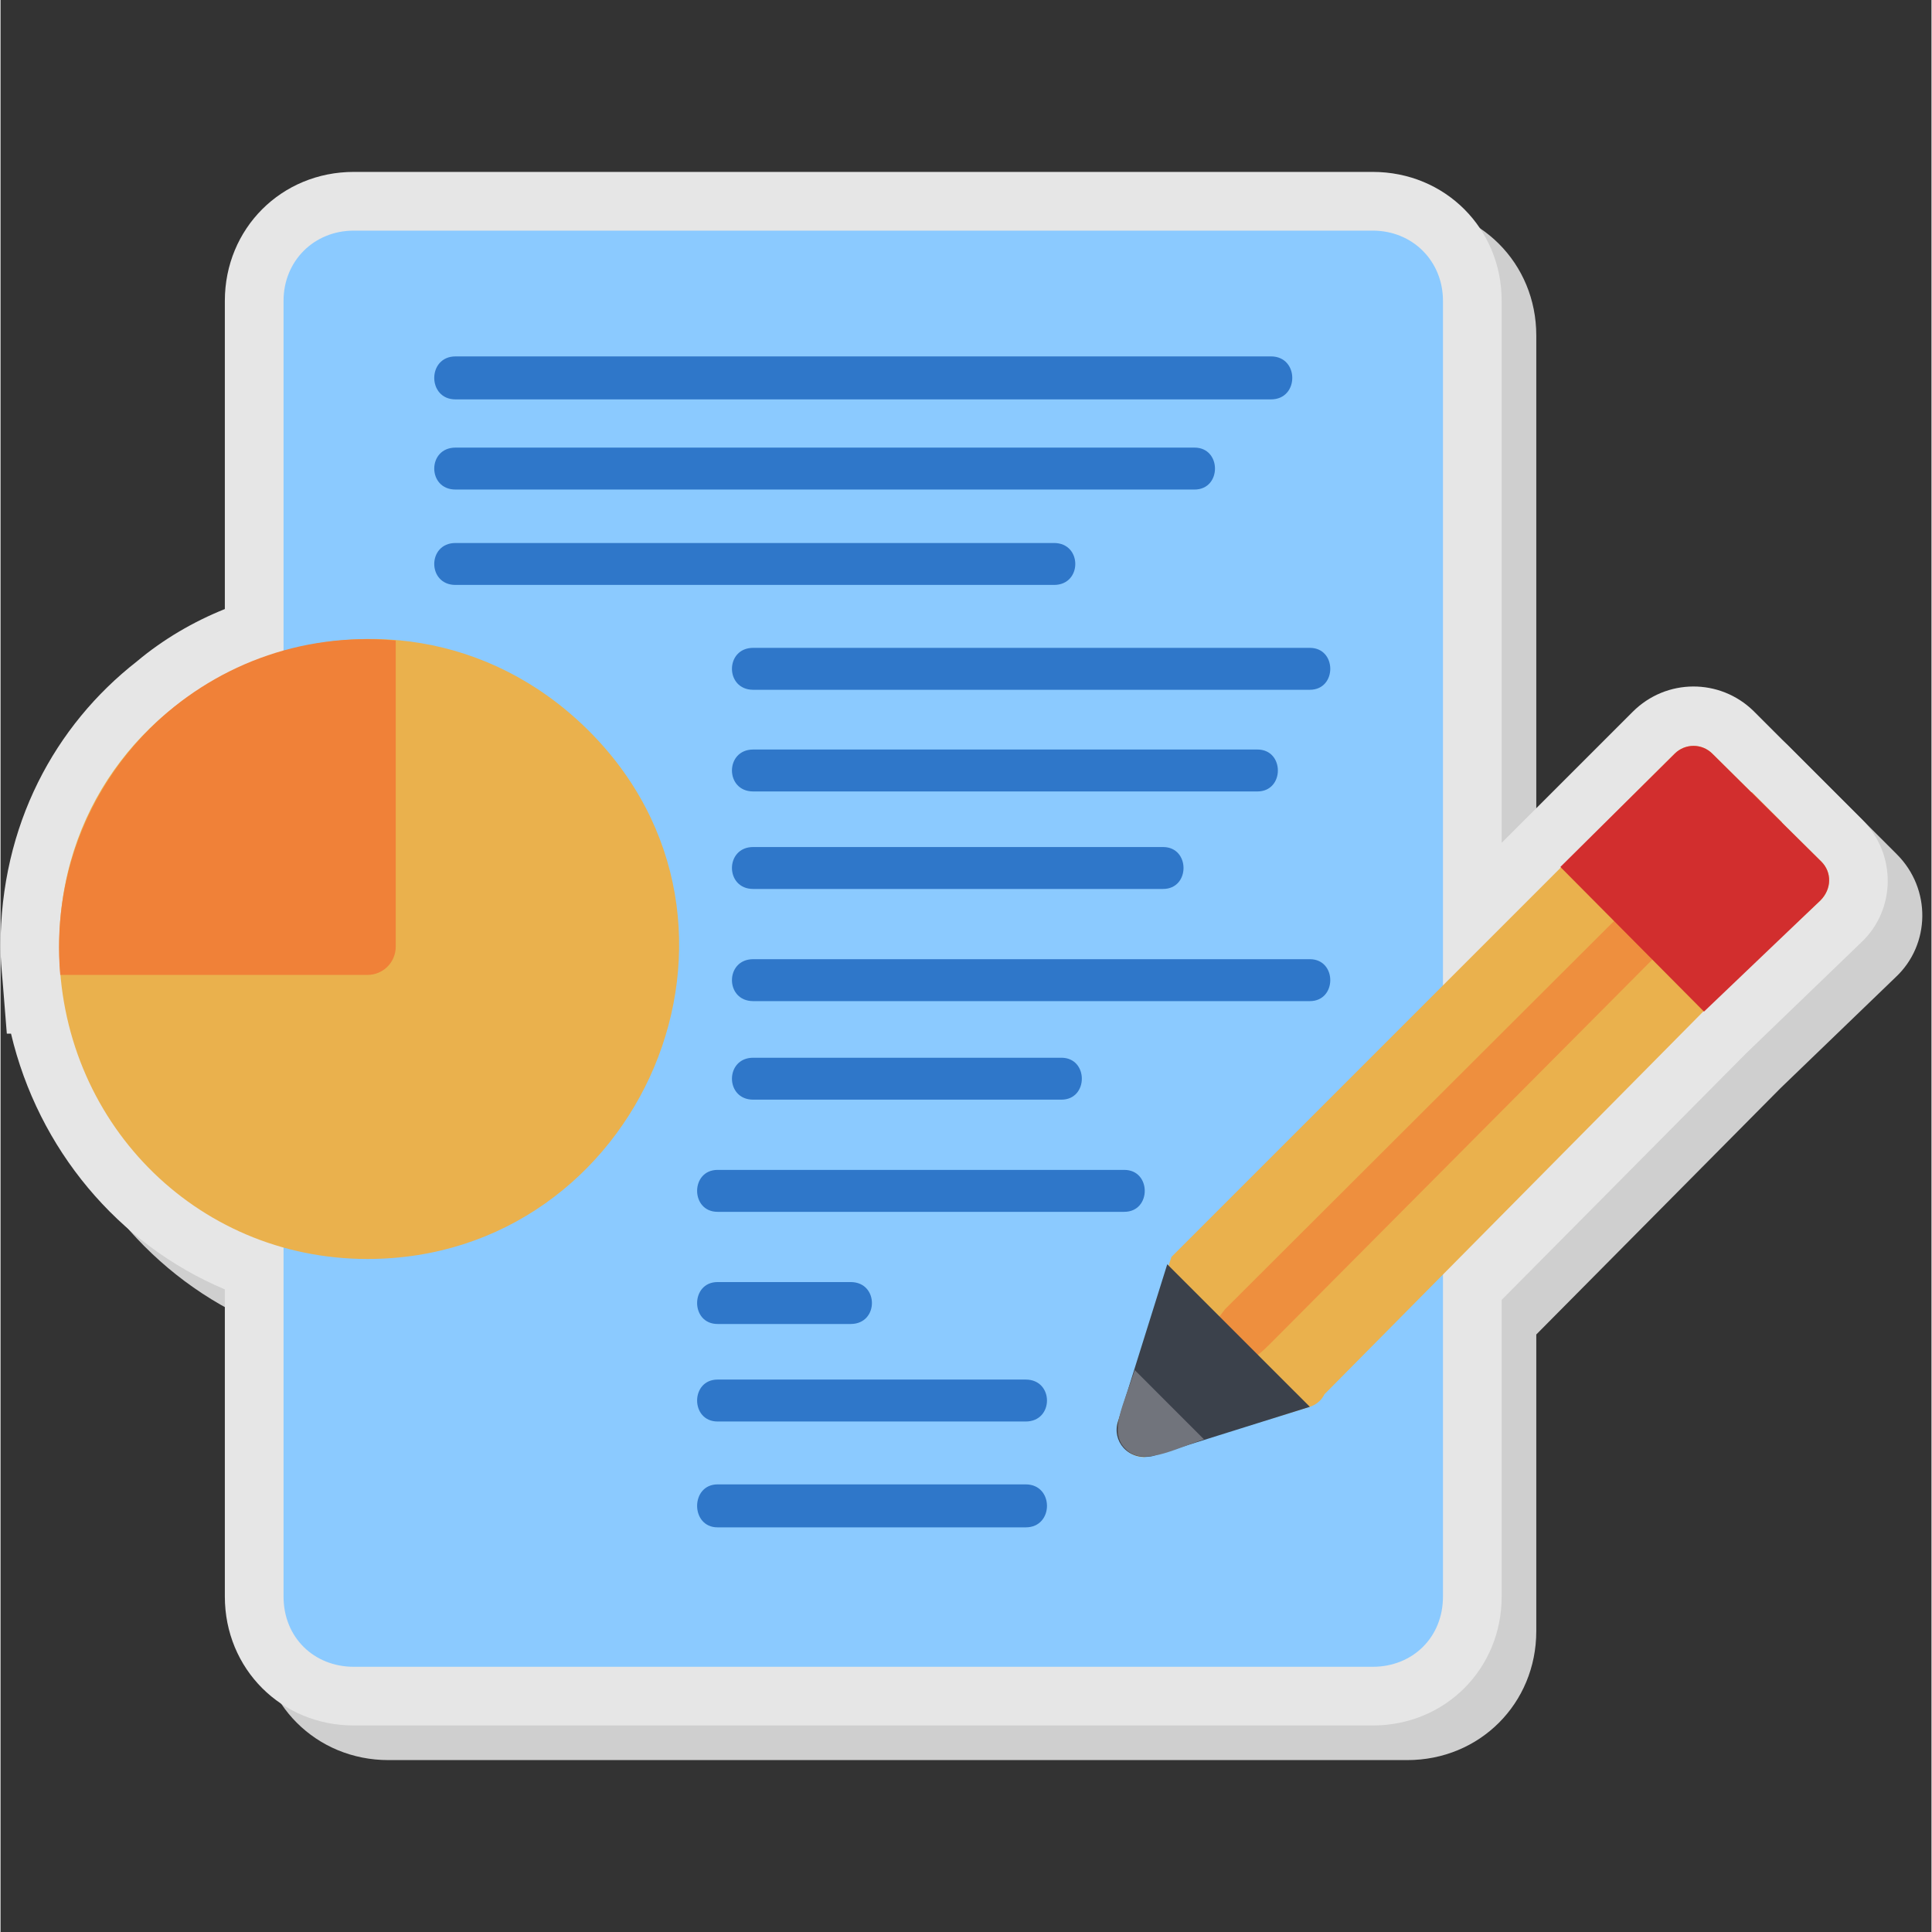 <svg xmlns="http://www.w3.org/2000/svg" xmlns:xlink="http://www.w3.org/1999/xlink" width="300" zoomAndPan="magnify" viewBox="0 0 224.88 225" height="300" preserveAspectRatio="xMidYMid meet"><rect x="0" y="0" width="224.88" height="225" fill="#333333" stroke="none"/><defs></defs><g id="7691301fd8"><g style="fill:#ffffff;fill-opacity:1;"><g transform="translate(143.21, 99.855)"><path style="stroke:none" d="M 3.297 0.109 C 2.891 0.109 2.523 0.023 2.203 -0.141 C 1.891 -0.305 1.648 -0.535 1.484 -0.828 C 1.316 -1.129 1.234 -1.469 1.234 -1.844 C 1.234 -2.219 1.316 -2.551 1.484 -2.844 C 1.648 -3.145 1.891 -3.379 2.203 -3.547 C 2.523 -3.723 2.891 -3.812 3.297 -3.812 C 3.723 -3.812 4.094 -3.727 4.406 -3.562 C 4.727 -3.395 4.973 -3.16 5.141 -2.859 C 5.305 -2.566 5.391 -2.234 5.391 -1.859 C 5.391 -1.285 5.195 -0.812 4.812 -0.438 C 4.438 -0.07 3.93 0.109 3.297 0.109 Z M 3.297 0.109 "></path></g></g><path style=" stroke:none;fill-rule:evenodd;fill:#cfcfcf;fill-opacity:1;" d="M 220.852 99.496 C 224.879 103.527 224.758 109.996 220.73 113.781 L 207.301 126.723 L 178.855 155.414 L 178.855 189.961 C 178.855 198.387 172.262 204.98 163.836 204.98 L 45.172 204.98 C 36.746 204.98 30.156 198.387 30.156 189.961 L 30.156 154.191 C 17.703 148.941 8.426 137.832 5.25 124.402 L 4.762 124.402 L 4.273 118.301 C 4.027 116.957 4.027 115.613 4.027 114.27 C 4.027 100.109 10.379 88.512 19.898 81.062 C 22.953 78.5 26.492 76.426 30.156 74.957 L 30.156 39.066 C 30.156 30.641 36.746 24.051 45.172 24.051 L 163.836 24.051 C 172.262 24.051 178.855 30.641 178.855 39.066 L 178.855 102.184 L 194.113 86.922 C 198.02 83.016 204.246 83.016 208.156 86.801 Z M 220.852 99.496 "></path><path style=" stroke:none;fill-rule:evenodd;fill:#e6e6e6;fill-opacity:1;" d="M 216.824 95.469 C 220.852 99.496 220.73 105.969 216.699 109.754 L 203.27 122.695 L 174.824 151.383 L 174.824 185.934 C 174.824 194.359 168.234 200.949 159.809 200.949 L 41.141 200.949 C 32.719 200.949 26.125 194.359 26.125 185.934 L 26.125 150.164 C 13.672 144.914 4.395 133.805 1.223 120.375 L 0.734 120.375 L 0.246 114.27 C 0.121 112.926 0 111.586 0 110.242 C 0 96.078 6.348 84.48 15.871 77.035 C 18.922 74.469 22.465 72.395 26.125 70.93 L 26.125 35.039 C 26.125 26.613 32.719 20.02 41.141 20.02 L 159.809 20.02 C 168.234 20.02 174.824 26.613 174.824 35.039 L 174.824 98.156 L 190.086 82.895 C 193.992 78.988 200.219 78.988 204.125 82.773 L 204.246 82.895 Z M 216.824 95.469 "></path><path style=" stroke:none;fill-rule:evenodd;fill:#8bcaff;fill-opacity:1;" d="M 159.809 194.113 L 41.141 194.113 C 36.504 194.113 32.961 190.695 32.961 185.934 L 32.961 143.203 C 32.961 141.984 33.816 141.008 34.918 140.762 L 34.918 80.207 C 33.816 79.965 32.961 78.988 32.961 77.891 L 32.961 35.039 C 32.961 30.398 36.504 26.859 41.141 26.859 L 159.809 26.859 C 164.449 26.859 167.988 30.398 167.988 35.039 L 167.988 120.254 C 167.988 121.473 167.133 122.449 166.035 122.695 L 166.402 145.281 C 167.258 145.645 167.988 146.621 167.988 147.598 L 167.988 185.934 C 167.988 190.695 164.449 194.113 159.809 194.113 Z M 159.809 194.113 "></path><path style=" stroke:none;fill-rule:evenodd;fill:#2f77c9;fill-opacity:1;" d="M 147.965 46.512 L 52.984 46.512 C 49.688 46.512 49.688 41.508 52.984 41.508 L 147.965 41.508 C 151.262 41.508 151.262 46.512 147.965 46.512 Z M 147.965 46.512 "></path><path style=" stroke:none;fill-rule:evenodd;fill:#2f77c9;fill-opacity:1;" d="M 139.055 57.012 L 52.984 57.012 C 49.688 57.012 49.688 52.129 52.984 52.129 L 139.055 52.129 C 142.23 52.129 142.23 57.012 139.055 57.012 Z M 139.055 57.012 "></path><path style=" stroke:none;fill-rule:evenodd;fill:#2f77c9;fill-opacity:1;" d="M 122.695 68.121 L 52.984 68.121 C 49.688 68.121 49.688 63.238 52.984 63.238 L 122.695 63.238 C 125.992 63.238 125.992 68.121 122.695 68.121 Z M 122.695 68.121 "></path><path style=" stroke:none;fill-rule:evenodd;fill:#2f77c9;fill-opacity:1;" d="M 152.484 80.332 L 87.656 80.332 C 84.359 80.332 84.359 75.449 87.656 75.449 L 152.484 75.449 C 155.656 75.449 155.656 80.332 152.484 80.332 Z M 152.484 80.332 "></path><path style=" stroke:none;fill-rule:evenodd;fill:#2f77c9;fill-opacity:1;" d="M 146.379 92.172 L 87.656 92.172 C 84.359 92.172 84.359 87.289 87.656 87.289 L 146.379 87.289 C 149.555 87.289 149.555 92.172 146.379 92.172 Z M 146.379 92.172 "></path><path style=" stroke:none;fill-rule:evenodd;fill:#2f77c9;fill-opacity:1;" d="M 135.391 103.527 L 87.656 103.527 C 84.359 103.527 84.359 98.645 87.656 98.645 L 135.391 98.645 C 138.566 98.645 138.566 103.527 135.391 103.527 Z M 135.391 103.527 "></path><path style=" stroke:none;fill-rule:evenodd;fill:#2f77c9;fill-opacity:1;" d="M 152.484 116.59 L 87.656 116.59 C 84.359 116.59 84.359 111.707 87.656 111.707 L 152.484 111.707 C 155.656 111.707 155.656 116.59 152.484 116.59 Z M 152.484 116.59 "></path><path style=" stroke:none;fill-rule:evenodd;fill:#2f77c9;fill-opacity:1;" d="M 123.551 128.066 L 87.656 128.066 C 84.359 128.066 84.359 123.184 87.656 123.184 L 123.551 123.184 C 126.723 123.184 126.723 128.066 123.551 128.066 Z M 123.551 128.066 "></path><path style=" stroke:none;fill-rule:evenodd;fill:#2f77c9;fill-opacity:1;" d="M 130.875 141.129 L 83.508 141.129 C 80.332 141.129 80.332 136.246 83.508 136.246 L 130.875 136.246 C 134.051 136.246 134.051 141.129 130.875 141.129 Z M 130.875 141.129 "></path><path style=" stroke:none;fill-rule:evenodd;fill:#2f77c9;fill-opacity:1;" d="M 99.012 154.191 L 83.508 154.191 C 80.332 154.191 80.332 149.309 83.508 149.309 L 99.012 149.309 C 102.309 149.309 102.309 154.191 99.012 154.191 Z M 99.012 154.191 "></path><path style=" stroke:none;fill-rule:evenodd;fill:#2f77c9;fill-opacity:1;" d="M 119.398 165.547 L 83.508 165.547 C 80.332 165.547 80.332 160.664 83.508 160.664 L 119.398 160.664 C 122.695 160.664 122.695 165.547 119.398 165.547 Z M 119.398 165.547 "></path><path style=" stroke:none;fill-rule:evenodd;fill:#2f77c9;fill-opacity:1;" d="M 119.398 177.875 L 83.508 177.875 C 80.332 177.875 80.332 172.871 83.508 172.871 L 119.398 172.871 C 122.695 172.871 122.695 177.875 119.398 177.875 Z M 119.398 177.875 "></path><path style=" stroke:none;fill-rule:evenodd;fill:#eab14d;fill-opacity:1;" d="M 42.73 146.621 C 22.586 146.621 6.836 130.387 6.836 110.242 C 6.836 78.379 45.414 62.508 68.246 84.848 C 91.441 107.555 74.594 146.621 42.73 146.621 Z M 42.73 146.621 "></path><path style=" stroke:none;fill-rule:evenodd;fill:#f08138;fill-opacity:1;" d="M 6.957 113.539 C 5.004 91.074 23.684 72.516 46.027 74.594 L 46.027 110.242 C 46.027 112.074 44.562 113.539 42.73 113.539 Z M 6.957 113.539 "></path><path style=" stroke:none;fill-rule:evenodd;fill:#eab14d;fill-opacity:1;" d="M 136.367 146.379 L 194.969 87.777 C 196.191 86.559 198.145 86.559 199.363 87.777 L 212.062 100.352 C 213.281 101.574 213.281 103.527 211.938 104.871 L 200.465 115.613 L 154.191 162.371 C 153.828 163.105 153.215 163.594 152.484 163.836 L 133.195 169.695 C 131.117 169.695 129.531 167.621 130.141 165.547 Z M 136.367 146.379 "></path><path style=" stroke:none;fill-rule:evenodd;fill:#ee8f3e;fill-opacity:1;" d="M 142.594 152.484 L 201.195 94.004 C 202.418 92.785 203.637 92.051 204.004 92.297 L 207.422 95.715 C 207.789 96.078 207.055 97.301 205.711 98.645 L 194.48 109.633 L 148.09 156.266 C 147.602 156.754 146.988 157.367 146.5 157.73 L 131.973 168.598 C 130.754 169.332 130.508 168.477 131.605 167.012 Z M 142.594 152.484 "></path><path style=" stroke:none;fill-rule:evenodd;fill:#d22e2e;fill-opacity:1;" d="M 181.66 100.965 L 194.969 87.777 C 196.191 86.559 198.145 86.559 199.363 87.777 L 212.062 100.352 C 213.281 101.574 213.281 103.527 211.938 104.871 L 198.387 117.812 Z M 181.66 100.965 "></path><path style=" stroke:none;fill-rule:evenodd;fill:#3b414b;fill-opacity:1;" d="M 135.879 147.234 L 130.141 165.547 C 129.41 167.742 131.242 170.184 134.172 169.574 L 152.484 163.836 Z M 135.879 147.234 "></path><path style=" stroke:none;fill-rule:evenodd;fill:#71747c;fill-opacity:1;" d="M 132.094 159.562 C 130.754 163.715 129.043 166.766 130.996 168.719 C 132.949 170.797 136.492 168.844 140.152 167.621 Z M 132.094 159.562 "></path></g></svg>